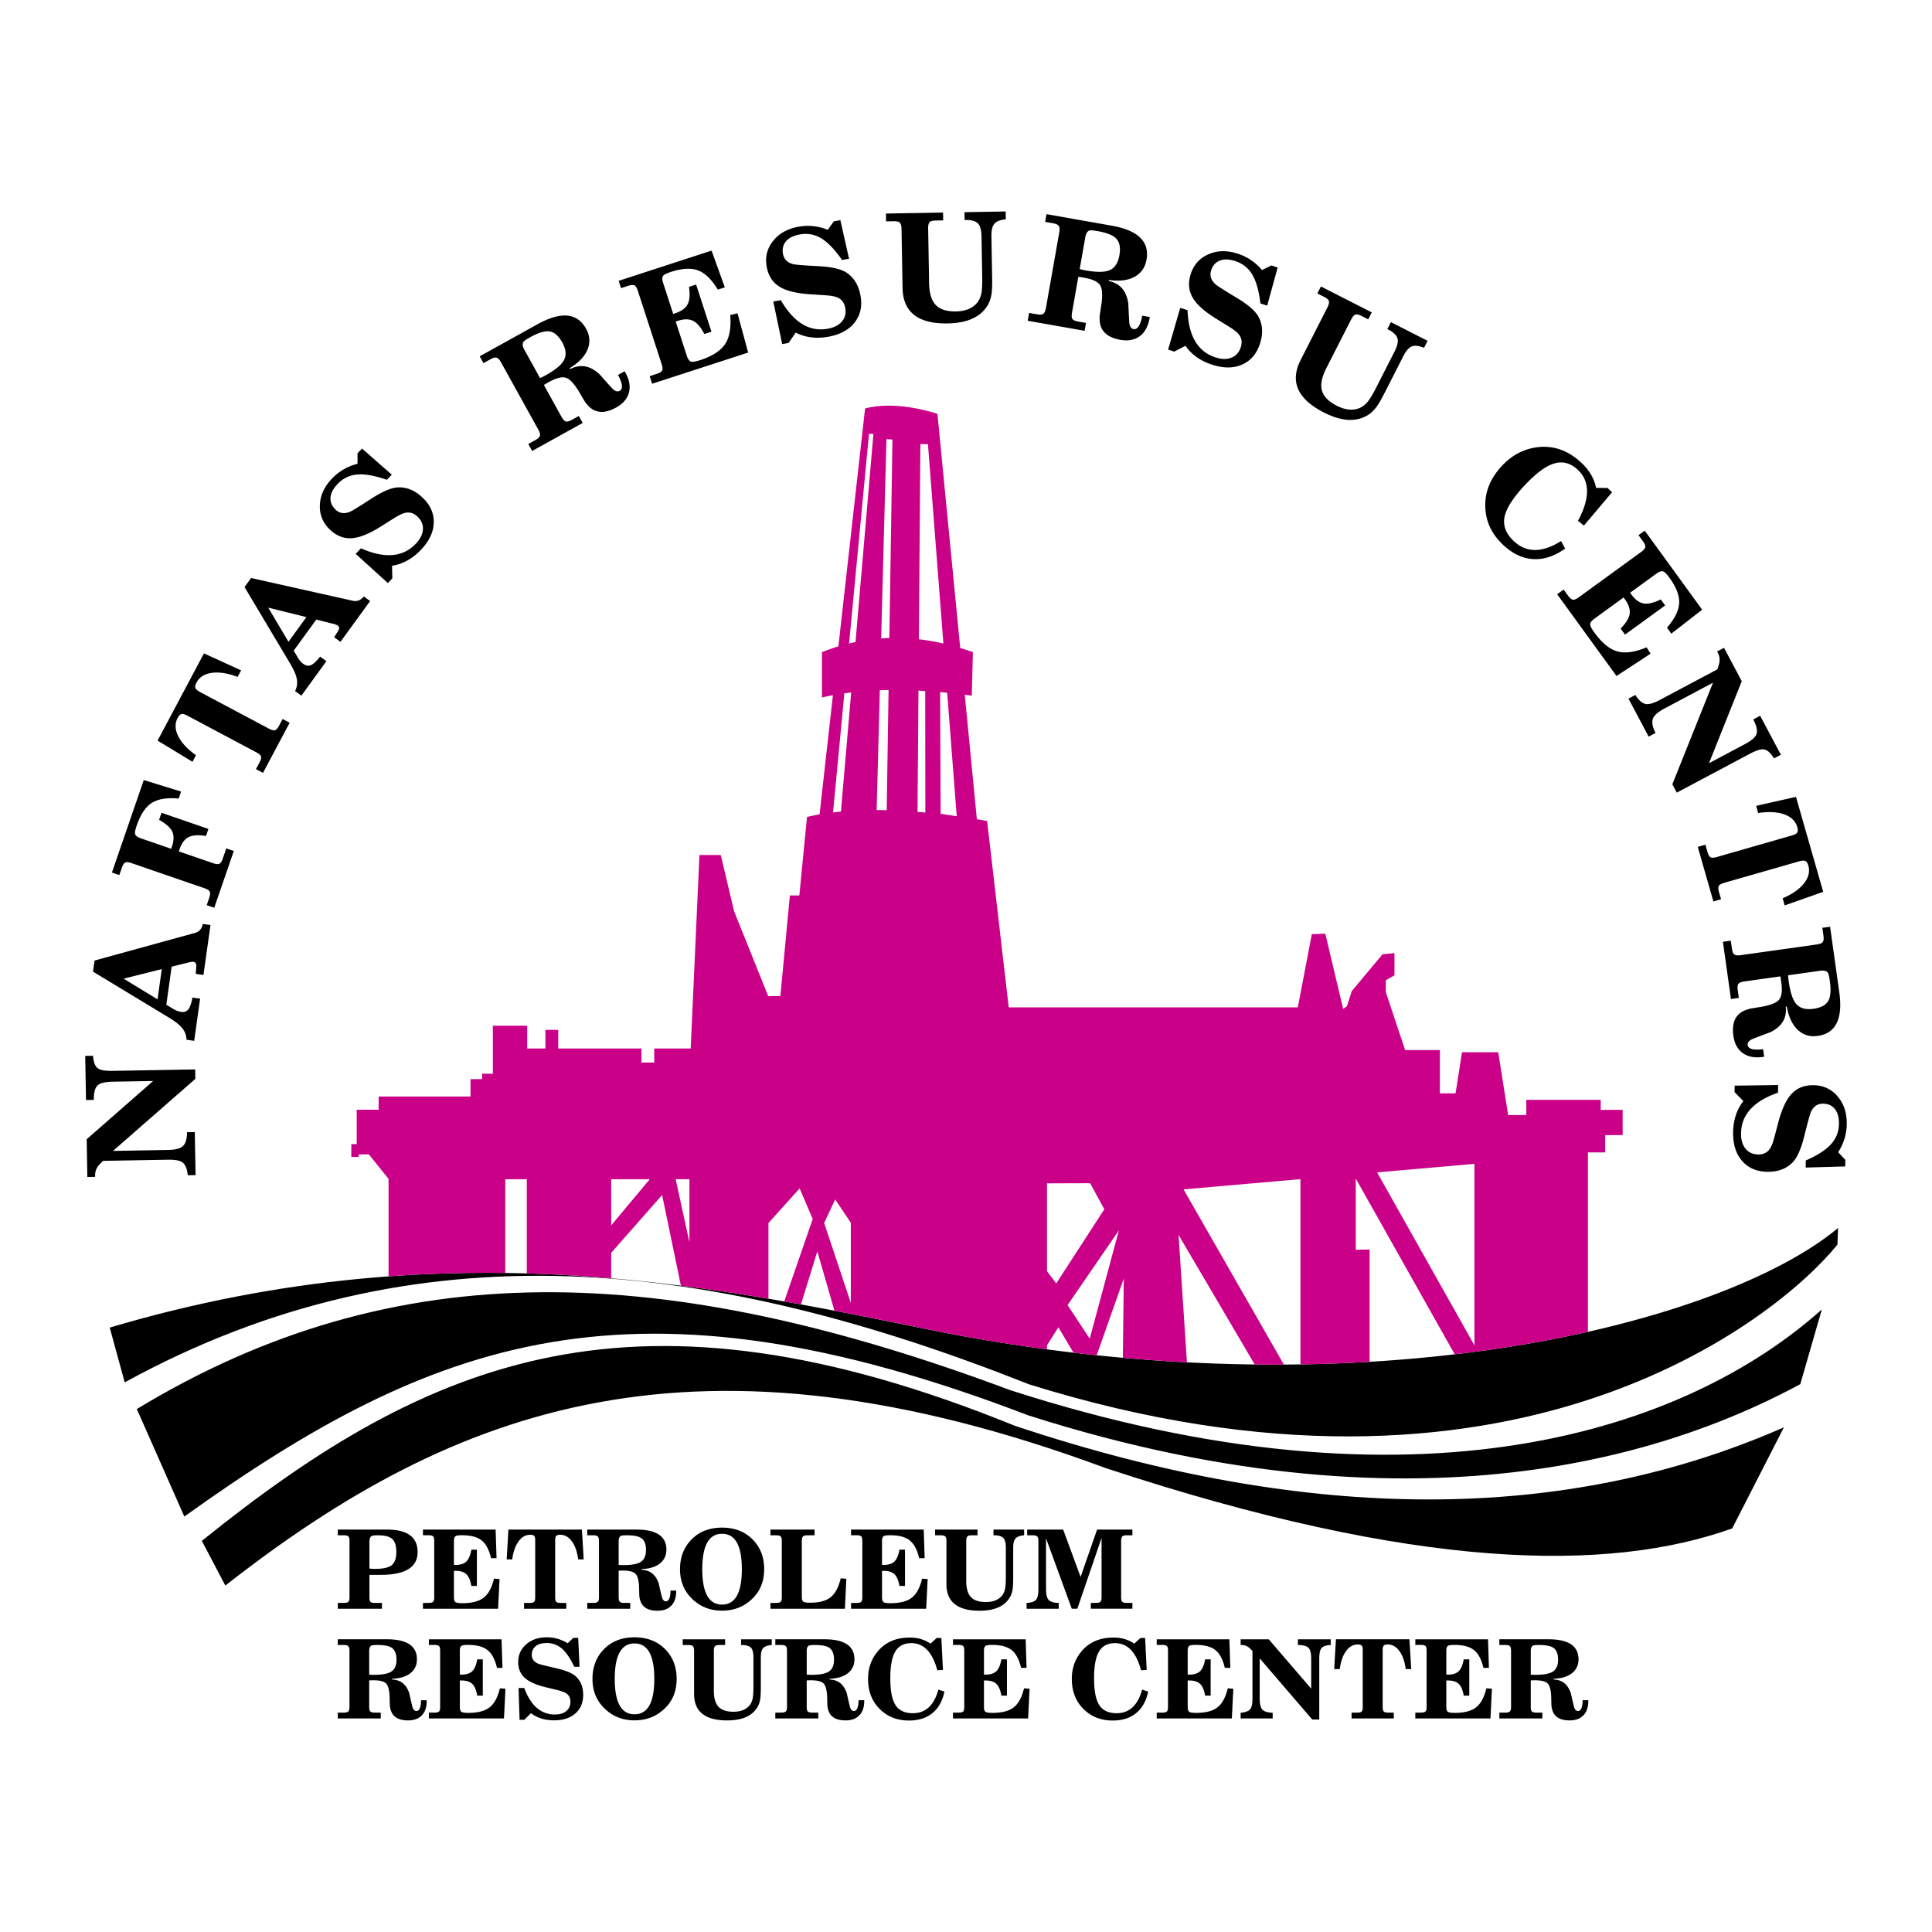 <?xml version="1.0" encoding="UTF-8"?> <svg xmlns="http://www.w3.org/2000/svg" width="2500" height="2500" viewBox="0 0 192.756 192.756"><g fill-rule="evenodd" clip-rule="evenodd"><path fill="#fff" d="M0 0h192.756v192.756H0V0z"></path><path d="M19.512 117.242l-.775.014c-.068-.65-.25-1.082-.541-1.291-.258-.184-.729-.271-1.42-.26l-6.491.113-.288.289c-.346.338-.513.723-.506 1.152l.003.158-.78.014-.065-3.768 6.63-5.811-4.037.07c-.745.014-1.241.131-1.492.355-.267.244-.398.729-.39 1.459l-.779.016-.078-4.404.78-.014c.042.633.203 1.051.483 1.256.252.18.737.264 1.457.25l8.251-.143.016.941-8.214 7.189 5.482-.096c.72-.014 1.209-.135 1.466-.363.29-.246.433-.717.436-1.406l.775-.014.077 4.294zm-7.177-19.599l3.383 2.061.423-3.016-3.806.955zm7.964-.372l-.768-.107.051-.738c.026-.275-.069-.43-.28-.46a1.242 1.242 0 0 0-.426.044l-1.75.434-.533 3.795.732.447c.237.143.481.232.738.268.322.047.569-.043.736-.262.169-.219.302-.607.399-1.164l.768.107-.591 4.209-.768-.109a1.878 1.878 0 0 0-.445-1.182c-.255-.312-.682-.646-1.273-1.006L9.28 96.939l.156-1.106 10.029-2.758c.414-.113.669-.412.767-.894l.768.107-.701 4.983zm-5.955-19.446l3.721 1.15-.24.696c-1.17-.104-2.066.044-2.688.442-.619.399-1.116 1.142-1.491 2.228-.149.433-.204.719-.166.861.042.175.235.321.574.438l3.026 1.042.069-.202c.213-.619.222-1.135.021-1.541-.192-.391-.625-.772-1.298-1.143l.243-.705 4.678 1.611-.241.705c-.755-.126-1.332-.09-1.73.11-.398.201-.703.61-.914 1.224l-.069.201 3.409 1.174c.288.1.496.12.628.068.131-.053.248-.229.351-.529l.349-1.013.751.259-1.951 5.666-.752-.259.248-.719c.102-.297.118-.513.045-.645-.062-.119-.239-.23-.529-.331l-7.243-2.493c-.289-.101-.497-.124-.623-.075-.144.059-.267.24-.37.541l-.248.72-.737-.254 3.177-9.227zm9.364-10.289c-1.002-.377-1.87-.511-2.607-.4-.714.106-1.21.426-1.493.958-.129.242-.167.425-.11.554.056.129.209.261.463.397l6.852 3.643c.271.145.474.201.601.169.146-.038.293-.197.441-.477l.342-.645.702.373-2.659 5.001-.702-.374.353-.663c.148-.279.197-.487.144-.626-.052-.121-.21-.252-.479-.396l-6.852-3.643c-.254-.136-.442-.192-.562-.174-.151.024-.289.156-.418.398-.285.537-.274 1.131.038 1.781.324.667.919 1.314 1.792 1.936l-.35.657-3.482-2.115 4.628-8.703 3.705 1.696-.347.653zm3.054-6.912l2.019 3.408 1.79-2.464-3.809-.944zm7.206 3.412l-.627-.456.391-.628c.153-.231.142-.412-.03-.538a1.254 1.254 0 0 0-.397-.162l-1.748-.438-2.253 3.101.436.74c.143.236.317.43.525.582.264.192.524.229.774.114.252-.114.552-.396.899-.84l.628.456-2.498 3.438-.627-.456c.2-.397.252-.814.163-1.252-.08-.396-.298-.891-.652-1.487l-4.555-7.641.656-.902 10.149 2.272c.419.095.786-.049 1.098-.429l.627.456-2.959 4.07zm4.729-5.867l-3.213-2.913.531-.55c2.346 1.039 4.163.895 5.447-.435.454-.47.696-.946.731-1.432.034-.482-.141-.912-.53-1.287-.36-.349-.763-.481-1.205-.392-.252.047-.596.204-1.036.473-.483.303-.967.607-1.45.913-1.125.704-2.067 1.087-2.826 1.147-.823.071-1.573-.218-2.246-.868-.697-.673-1.025-1.482-.986-2.426.034-.969.445-1.86 1.232-2.676a5.196 5.196 0 0 1 2.525-1.449l-.002-1.048.457-.473 2.962 2.606-.491.51c-1.171-.406-2.134-.585-2.888-.533a2.997 2.997 0 0 0-2.013.939c-.442.458-.683.913-.72 1.359-.036.45.126.849.492 1.202.402.389.89.46 1.464.216.216-.09.922-.524 2.122-1.303 1.125-.731 2.023-1.108 2.69-1.125.877-.026 1.69.323 2.439 1.046.757.731 1.121 1.559 1.093 2.484-.027.948-.463 1.857-1.305 2.729-.846.876-1.798 1.397-2.858 1.562l.03 1.259-.446.465zm13.621-23.266l1.561 2.815c.143-.057.328-.147.564-.278.961-.533 1.567-1.032 1.819-1.502.268-.5.214-1.09-.166-1.776-.369-.665-.798-1.031-1.286-1.1-.454-.064-1.08.123-1.88.566-.395.219-.627.376-.699.47-.136.187-.106.456.087.805zm1.944 3.506l1.754 3.167c.151.273.296.43.435.47.138.04.339-.011.597-.155l.702-.39.386.696-5.044 2.796-.385-.696.702-.389c.264-.146.417-.291.456-.435.041-.145-.013-.348-.161-.614l-3.713-6.7c-.151-.273-.298-.43-.443-.472-.146-.042-.351.012-.609.155l-.703.389-.378-.682 5.767-3.197c2.345-1.299 3.961-1.151 4.847.445.382.689.43 1.38.146 2.075-.283.693-.876 1.312-1.781 1.859l.049.09c1.011-.526 1.987-.354 2.926.517.387.437.772.87 1.162 1.301.328.369.61.488.847.356.354-.196.299-.727-.162-1.588l.666-.369.057.103c.406.732.528 1.405.367 2.019-.159.615-.586 1.115-1.274 1.496-.946.525-1.743.578-2.389.165-.285-.188-.553-.469-.793-.846-.203-.344-.404-.69-.608-1.033-.453-.717-.858-1.134-1.217-1.252-.393-.126-.956.013-1.688.418a8.085 8.085 0 0 0-.518.301zm10.8-.123l-.246-.756.708-.231c.299-.096.48-.214.544-.351.057-.125.04-.331-.056-.623l-2.37-7.295c-.095-.291-.201-.471-.316-.543-.133-.08-.353-.069-.656.029l-.709.231-.236-.73 9.269-3.013 1.322 3.664-.702.228c-.61-1.015-1.266-1.654-1.961-1.915-.699-.263-1.598-.214-2.699.143-.435.142-.696.271-.788.388-.113.138-.115.377-.005.715l1.004 3.09.202-.065c.623-.203 1.04-.506 1.244-.911.197-.389.24-.963.132-1.725l.708-.23 1.53 4.707-.709.23c-.354-.679-.729-1.117-1.128-1.315-.4-.198-.911-.195-1.528.005l-.203.066 1.115 3.429c.109.337.252.529.425.575.158.042.461-.01.908-.156 1.2-.389 2.023-.92 2.475-1.59.45-.67.623-1.638.518-2.902l.726-.177 1.064 3.916-9.582 3.112zm12.977-3.957l-.888-4.247.753-.132c1.288 2.22 2.842 3.171 4.663 2.85.643-.114 1.118-.356 1.434-.729.311-.371.421-.82.328-1.353-.087-.493-.335-.837-.746-1.025-.23-.108-.601-.185-1.115-.226-.568-.039-1.14-.077-1.71-.113-1.324-.093-2.312-.336-2.961-.734-.708-.425-1.144-1.101-1.306-2.021-.169-.955.042-1.802.627-2.542.597-.763 1.453-1.244 2.57-1.441a5.195 5.195 0 0 1 2.895.313l.615-.85.646-.113.864 3.85-.697.123c-.708-1.016-1.383-1.728-2.023-2.128a3 3 0 0 0-2.18-.422c-.627.11-1.088.336-1.38.676-.294.343-.397.761-.309 1.262.097.55.449.895 1.058 1.036.227.054 1.053.119 2.482.193 1.34.07 2.288.292 2.838.67.724.496 1.177 1.256 1.357 2.282.184 1.036-.009 1.919-.576 2.651-.579.751-1.466 1.23-2.659 1.441-1.2.211-2.276.073-3.23-.417l-.716 1.036-.634.11zm16.049-13.122l.013.78-.745.013c-.317.005-.523.063-.619.178-.095.114-.141.322-.135.623l.095 5.462c.017.981.231 1.695.642 2.142.427.458 1.104.682 2.029.666.829-.014 1.471-.235 1.934-.663.316-.292.521-.68.615-1.164.064-.346.094-.914.078-1.702l-.068-3.92c-.01-.61-.115-1.034-.314-1.28-.232-.272-.657-.405-1.269-.395l-.103.002-.014-.78 4.108-.071.014.779c-.58.061-.973.222-1.172.487-.186.243-.273.655-.262 1.24l.07 4.052c.012.709-.004 1.234-.045 1.571-.066.501-.211.934-.439 1.291-.711 1.132-2.026 1.716-3.95 1.75-2.96.052-4.461-1.129-4.503-3.543l-.103-5.878c-.005-.302-.059-.508-.158-.618-.099-.11-.307-.162-.621-.156l-.76.013-.013-.78 5.695-.099zm14.193 2.465l-.561 3.171c.146.045.35.091.613.139 1.082.191 1.869.185 2.359-.022.523-.22.854-.712.99-1.486.131-.748.029-1.303-.309-1.664-.311-.334-.916-.583-1.816-.743-.445-.079-.725-.103-.84-.075-.221.06-.367.288-.436.68zm-.697 3.95l-.629 3.565c-.055.307-.041.52.043.638.082.118.27.204.561.255l.791.14-.139.783-5.678-1.001.139-.784.789.14c.297.052.508.037.629-.052.123-.087.209-.279.262-.579l1.33-7.543c.053-.308.039-.522-.047-.646-.088-.125-.281-.211-.572-.263l-.789-.139.135-.769 6.492 1.145c2.641.466 3.805 1.597 3.486 3.396-.137.775-.533 1.344-1.191 1.706-.656.36-1.506.467-2.555.324l-.018.1c1.117.227 1.766.974 1.947 2.242.027.583.055 1.162.086 1.743.021.493.166.763.434.81.396.07.689-.376.873-1.336l.75.132-.02.115c-.146.824-.475 1.425-.986 1.8-.51.377-1.156.497-1.932.36-1.064-.188-1.719-.648-1.959-1.375-.105-.325-.135-.712-.084-1.157l.178-1.186c.098-.843.047-1.421-.158-1.739-.229-.345-.752-.592-1.576-.737a9.462 9.462 0 0 0-.592-.088zm8.959 7.256l1.209-4.166.729.236c.094 2.564 1.02 4.134 2.779 4.705.621.202 1.154.211 1.607.029.449-.181.758-.525.924-1.04.156-.477.098-.897-.176-1.255-.154-.205-.445-.445-.879-.724-.482-.3-.971-.603-1.457-.902-1.125-.704-1.883-1.382-2.27-2.038-.424-.708-.492-1.509-.203-2.398.299-.921.883-1.57 1.748-1.949.883-.395 1.865-.416 2.943-.065a5.185 5.185 0 0 1 2.41 1.635l.941-.461.625.203-1.045 3.805-.674-.218c-.148-1.229-.408-2.175-.787-2.829a2.987 2.987 0 0 0-1.727-1.396c-.605-.198-1.119-.214-1.537-.051-.42.165-.707.485-.863.968-.174.531-.023 1.001.447 1.411.176.154.875.599 2.102 1.335 1.15.691 1.883 1.333 2.191 1.925.406.777.449 1.661.127 2.651-.324 1.001-.91 1.691-1.754 2.072-.863.39-1.873.398-3.023.023-1.16-.376-2.045-1.004-2.658-1.884l-1.119.579-.61-.201zm20.318-3.711l-.354.695-.662-.338c-.283-.144-.492-.189-.631-.133-.137.055-.275.218-.412.486l-2.48 4.867c-.445.875-.592 1.605-.438 2.193.162.605.654 1.119 1.479 1.539.738.377 1.41.483 2.018.322.416-.108.779-.354 1.09-.739.221-.273.512-.763.869-1.464l1.779-3.493c.277-.544.385-.967.324-1.278-.078-.35-.391-.666-.938-.944l-.09-.046.354-.695 3.662 1.865-.355.695c-.541-.219-.963-.261-1.264-.12-.275.126-.547.45-.812.972l-1.84 3.61c-.322.633-.584 1.088-.779 1.367-.293.411-.623.725-.992.933-1.16.667-2.594.564-4.309-.31-2.637-1.344-3.408-3.092-2.312-5.242l2.668-5.238c.137-.27.186-.477.15-.62-.035-.144-.195-.287-.473-.43l-.68-.345.355-.695 5.073 2.586zm19.293 23.566c-1.068.761-2.129 1.111-3.182 1.048-1.057-.06-2.047-.526-2.98-1.396-.953-.889-1.529-1.902-1.725-3.034-.303-1.794.223-3.416 1.576-4.869 1.041-1.115 2.275-1.743 3.711-1.883 1.539-.143 2.947.383 4.225 1.574.787.733 1.275 1.568 1.465 2.505l1.137.003.459.427-2.812 3.328-.594-.476c1.213-2.25 1.205-3.948-.023-5.093-.725-.676-1.518-.885-2.367-.62-.836.253-1.818.986-2.951 2.2-1.152 1.236-1.812 2.276-1.984 3.121-.176.876.139 1.687.939 2.433 1.25 1.166 2.818 1.158 4.699-.02l.407.752zm-.795 4.557l.643-.467.439.602c.184.254.352.391.502.408.135.016.326-.063.574-.244l6.205-4.509c.248-.18.387-.337.42-.469.035-.151-.043-.356-.23-.613l-.438-.603.621-.451 5.729 7.884-3.076 2.39-.434-.597c.777-.894 1.182-1.715 1.215-2.457.035-.746-.289-1.586-.971-2.522-.268-.37-.473-.578-.609-.629-.168-.066-.396.006-.684.214l-2.629 1.91.125.172c.385.531.803.833 1.25.902.432.067.992-.069 1.682-.407l.438.602-4.004 2.909-.438-.603c.537-.546.838-1.039.902-1.479.062-.442-.096-.926-.479-1.452l-.125-.172-2.918 2.12c-.285.208-.424.402-.414.582.01.163.152.435.43.816.74 1.02 1.498 1.64 2.275 1.861s1.75.086 2.922-.404l.391.636-3.393 2.223-5.921-8.153zm7.114 10.412l.684-.364c.355.549.715.851 1.068.906.312.047.773-.09 1.383-.414l5.732-3.048.125-.387c.154-.458.129-.876-.072-1.255l-.076-.14.689-.367 1.77 3.327-3.27 8.188 3.564-1.896c.658-.35 1.047-.681 1.168-.994.127-.338.023-.83-.316-1.478l.689-.367 2.068 3.889-.689.366c-.324-.544-.658-.843-1-.899-.307-.046-.777.1-1.412.438l-7.287 3.874-.441-.832 4.055-10.135-4.84 2.573c-.637.339-1.018.668-1.143.989-.146.352-.061.836.25 1.454l-.684.363-2.015-3.791zm15.384 19.92c.982-.425 1.701-.932 2.154-1.523.439-.572.574-1.146.41-1.726-.076-.264-.178-.422-.307-.476-.129-.053-.332-.042-.609.037l-7.461 2.14c-.295.084-.479.185-.547.295-.08.129-.076.345.012.649l.201.702-.764.219-1.561-5.445.764-.22.207.722c.086.303.195.488.33.55.123.051.328.036.619-.047l7.459-2.14c.279-.079.453-.168.527-.265.092-.122.098-.313.023-.577-.168-.584-.588-1.004-1.264-1.256-.697-.254-1.574-.306-2.635-.147l-.205-.715 3.975-.896 2.717 9.475-3.844 1.354-.201-.71zm3.735 7.233l-3.188.447c.002.154.02.359.059.627.152 1.088.4 1.832.748 2.236.371.43.943.592 1.721.48.752-.105 1.248-.373 1.486-.805.223-.4.271-1.053.145-1.959-.062-.447-.125-.721-.188-.82-.125-.192-.387-.262-.783-.206zm-3.971.559l-3.584.504c-.309.043-.508.121-.594.236-.088.115-.111.32-.07.613l.111.795-.787.109-.803-5.709.787-.111.113.795c.041.298.121.493.244.581.119.089.328.112.629.07l7.586-1.066c.309-.043.51-.124.602-.244.09-.122.113-.332.072-.625l-.111-.794.771-.109.918 6.529c.373 2.656-.344 4.111-2.152 4.365-.779.111-1.441-.092-1.99-.605-.545-.512-.91-1.289-1.098-2.33l-.102.014c.131 1.133-.379 1.982-1.529 2.547-.547.203-1.09.408-1.631.617-.463.174-.674.395-.637.664.057.398.572.539 1.541.418l.105.752-.117.018c-.828.117-1.5-.012-2.016-.381-.518-.369-.83-.945-.939-1.727-.15-1.07.086-1.832.703-2.287.277-.199.635-.348 1.074-.439.393-.064.789-.129 1.182-.195.832-.168 1.367-.395 1.605-.688.258-.324.33-.898.215-1.727a7.668 7.668 0 0 0-.098-.59zm-4.553 10.902l4.338-.061-.014.764c-2.424.84-3.654 2.186-3.688 4.033-.012.654.137 1.166.441 1.547.305.375.727.57 1.266.58.502.008.887-.17 1.15-.537.15-.205.295-.555.434-1.051.146-.551.293-1.104.438-1.658.344-1.281.771-2.203 1.285-2.766.553-.613 1.299-.912 2.234-.896.969.018 1.76.387 2.375 1.102.635.73.943 1.664.924 2.797a5.203 5.203 0 0 1-.859 2.783l.717.764-.012.658-3.943.113.012-.707c1.133-.502 1.959-1.029 2.475-1.58.541-.58.816-1.268.832-2.061.01-.637-.123-1.133-.402-1.484-.279-.354-.67-.535-1.178-.543-.559-.01-.965.27-1.219.84-.096.213-.316 1.012-.662 2.4-.324 1.303-.725 2.189-1.201 2.658-.625.615-1.457.916-2.498.898-1.051-.02-1.883-.377-2.494-1.072-.625-.713-.926-1.676-.906-2.887.021-1.217.363-2.248 1.025-3.092l-.881-.9.011-.642zM36.858 153.867v2.621c.133.025.322.039.56.039.778 0 1.32-.115 1.627-.344.33-.244.496-.689.496-1.334 0-.627-.139-1.064-.419-1.314-.268-.238-.732-.357-1.395-.357-.344 0-.562.025-.651.074-.146.086-.218.291-.218.615zm0 5.492c0 .227.033.379.1.453.067.074.217.111.45.111h.7v.582h-4.405v-.582h.596c.236 0 .392-.039.467-.121.069-.07.104-.221.104-.445v-5.604c0-.223-.033-.373-.098-.449-.076-.084-.234-.127-.473-.127h-.596v-.57h4.905c2.037 0 3.056.748 3.056 2.242 0 1.518-1.23 2.275-3.692 2.275h-1.114v2.235zm5.34 1.147v-.582h.555c.234 0 .389-.039.465-.121.068-.072.104-.221.104-.445v-5.611c0-.223-.034-.373-.098-.449-.077-.086-.234-.127-.471-.127h-.555v-.562h7.25l.093 2.848h-.548c-.199-.844-.515-1.438-.948-1.775-.434-.342-1.081-.51-1.942-.51-.339 0-.554.031-.645.09-.113.07-.169.238-.169.496v2.377h.158c.487 0 .853-.117 1.09-.352.228-.227.392-.615.49-1.17h.553v3.619h-.553c-.094-.551-.26-.941-.497-1.17s-.6-.34-1.083-.34h-.158v2.637c0 .26.056.426.169.496.102.062.328.096.678.096.939 0 1.643-.182 2.115-.545.474-.365.819-1 1.035-1.904l.555.041-.147 2.965h-7.496v-.002zm15.49-4.924c-.102-.775-.317-1.383-.647-1.82-.319-.426-.702-.637-1.151-.637-.204 0-.336.041-.402.121-.065.08-.098.225-.098.436v5.676c0 .225.033.375.098.445.076.082.232.121.468.121h.542v.582h-4.214v-.582h.559c.236 0 .39-.039.461-.121.062-.074.093-.223.093-.445v-5.676c0-.211-.028-.354-.082-.424-.068-.088-.204-.133-.408-.133-.452 0-.838.211-1.156.637-.324.438-.542 1.045-.646 1.82h-.553l.174-2.975h7.331l.18 2.975h-.549zm4.037-1.807v2.355c.113.016.268.021.468.021.817 0 1.392-.104 1.726-.314.354-.225.531-.621.531-1.195 0-.557-.146-.943-.44-1.16-.271-.203-.747-.305-1.427-.305-.337 0-.544.02-.625.053-.155.073-.233.254-.233.545zm0 2.934v2.648c0 .229.037.379.113.453s.224.113.444.113h.598v.582h-4.29v-.582h.597c.225 0 .376-.039.455-.115.078-.078.116-.229.116-.451v-5.604c0-.227-.039-.381-.118-.459-.081-.078-.232-.117-.453-.117h-.597v-.57h4.904c1.996 0 2.993.668 2.993 2.004 0 .576-.218 1.035-.652 1.379-.434.344-1.044.529-1.831.559v.074c.847.021 1.42.477 1.718 1.367.093.418.188.832.287 1.244.078.352.22.529.422.529.299 0 .456-.359.467-1.072h.565v.084c0 .613-.164 1.086-.489 1.422-.324.338-.783.506-1.368.506-.806 0-1.343-.248-1.613-.742a1.997 1.997 0 0 1-.212-.822c-.008-.291-.015-.586-.021-.877-.038-.619-.151-1.029-.342-1.232-.211-.221-.627-.332-1.249-.332a5.803 5.803 0 0 0-.444.011zm6.12-.148c0-1.193.378-2.178 1.135-2.953.771-.797 1.79-1.197 3.059-1.197 1.276 0 2.307.408 3.087 1.219.744.764 1.115 1.742 1.115 2.932 0 1.156-.364 2.109-1.093 2.852-.831.854-1.869 1.281-3.109 1.281-1.226 0-2.248-.42-3.07-1.26-.749-.763-1.124-1.722-1.124-2.874zm2.221 0c0 2.352.658 3.529 1.973 3.529 1.317 0 1.975-1.178 1.975-3.529 0-2.357-.657-3.535-1.975-3.535-1.315-.001-1.973 1.177-1.973 3.535zm14.23 3.945h-7.429v-.582h.565c.233 0 .389-.039.465-.121.068-.07.104-.221.104-.445v-5.604c0-.223-.032-.371-.094-.443-.072-.088-.228-.133-.467-.133h-.574v-.57h4.404v.57h-.701c-.235 0-.39.041-.461.123-.073.082-.11.232-.11.453v5.572c0 .26.06.424.18.49.092.057.317.086.667.086.898 0 1.573-.182 2.029-.547.455-.367.791-.994 1.007-1.889l.56.053-.145 2.987zm.614 0v-.582h.555c.234 0 .39-.039.465-.121.068-.072.104-.221.104-.445v-5.611c0-.223-.034-.373-.098-.449-.076-.086-.234-.127-.471-.127h-.555v-.562h7.251l.092 2.848h-.548c-.199-.844-.515-1.438-.948-1.775-.434-.342-1.081-.51-1.942-.51-.339 0-.555.031-.646.09-.113.07-.169.238-.169.496v2.377h.158c.488 0 .853-.117 1.09-.352.228-.227.392-.615.49-1.17h.554v3.619h-.554c-.095-.551-.26-.941-.498-1.17s-.599-.34-1.083-.34H88v2.637c0 .26.056.426.169.496.102.062.328.096.678.096.939 0 1.643-.182 2.116-.545.473-.365.818-1 1.034-1.904l.555.041-.147 2.965H84.91v-.002zm12.617-7.899v.57h-.553c-.236 0-.39.041-.462.123-.073.082-.109.232-.109.453v3.996c0 .717.15 1.244.45 1.574.311.342.813.512 1.5.512.615 0 1.096-.152 1.445-.459.238-.209.396-.49.473-.844.053-.25.082-.668.082-1.242v-2.867c0-.447-.072-.76-.217-.941-.172-.203-.484-.305-.941-.305h-.076v-.57h3.059v.57c-.436.037-.727.15-.879.342-.141.174-.211.475-.211.904v2.963c0 .52-.02.902-.055 1.148-.055.367-.168.68-.344.939-.543.818-1.527 1.229-2.959 1.229-2.202 0-3.303-.883-3.303-2.648v-4.301c0-.221-.038-.371-.109-.453-.073-.082-.226-.123-.459-.123h-.565v-.57h4.233zm6.836.875v5.041c0 .527.08.889.244 1.08.178.209.518.316 1.021.32v.582h-3.205v-.582c.482-.018.805-.133.967-.346.143-.189.211-.539.211-1.055v-4.758c0-.217-.031-.365-.092-.443-.08-.096-.234-.145-.461-.145h-.566v-.57h3.59l1.738 4.727 1.646-4.727h3.523v.57h-.559c-.23 0-.383.041-.455.123s-.109.232-.109.453v5.604c0 .225.035.373.104.443.076.082.23.123.461.123h.559v.582h-4.148v-.582h.498c.236 0 .393-.041.469-.123.066-.07.104-.219.104-.443v-5.916l-2.418 7.064h-.553l-2.569-7.022zm-67.528 11.239v2.355c.113.014.268.021.468.021.817 0 1.392-.104 1.726-.316.354-.223.531-.621.531-1.195 0-.555-.146-.941-.438-1.16-.272-.201-.747-.303-1.427-.303-.337 0-.546.018-.625.053-.156.07-.235.252-.235.545zm0 2.933v2.648c0 .227.037.379.113.453.077.074.225.113.444.113h.598v.582H33.7v-.582h.597c.225 0 .376-.039.455-.117.078-.078.116-.227.116-.449v-5.604c0-.229-.039-.381-.118-.459-.08-.08-.231-.117-.453-.117H33.7v-.57h4.905c1.995 0 2.992.668 2.992 2.002 0 .576-.217 1.037-.652 1.381-.434.342-1.044.527-1.83.557v.076c.846.021 1.42.477 1.717 1.367.093.416.188.832.288 1.244.078.352.22.529.421.529.301 0 .456-.359.467-1.074h.565v.086c0 .611-.163 1.086-.489 1.422-.324.338-.783.504-1.368.504-.805 0-1.342-.248-1.613-.74a1.982 1.982 0 0 1-.211-.822l-.022-.877c-.037-.621-.149-1.031-.341-1.232-.211-.221-.627-.332-1.249-.332-.19 0-.339.003-.445.011zm5.954 3.797v-.582h.555c.234 0 .39-.039.465-.121.068-.074.104-.221.104-.445v-5.611c0-.225-.034-.373-.099-.449-.075-.086-.233-.129-.471-.129h-.555v-.561h7.251l.092 2.848h-.547c-.2-.846-.515-1.438-.949-1.775-.434-.342-1.08-.512-1.942-.512-.339 0-.555.031-.645.092-.113.07-.169.236-.169.496v2.377h.157c.487 0 .853-.117 1.09-.352.229-.227.392-.617.49-1.172h.554v3.621h-.554c-.095-.553-.259-.943-.498-1.17-.237-.229-.598-.342-1.082-.342h-.157v2.639c0 .258.056.424.169.496.101.062.327.096.677.096.938 0 1.643-.182 2.115-.547.473-.365.818-.998 1.035-1.902l.555.041-.147 2.965h-7.494v-.001zm9.049.133l-.101-3.172h.569c.655 1.762 1.671 2.645 3.046 2.645.486 0 .866-.115 1.144-.342.276-.229.416-.539.416-.934 0-.367-.138-.646-.415-.834-.155-.107-.417-.209-.788-.305-.411-.1-.825-.199-1.237-.297-.958-.236-1.649-.537-2.075-.906-.463-.396-.695-.938-.695-1.623 0-.707.264-1.291.788-1.75.536-.475 1.225-.711 2.068-.711.741 0 1.434.197 2.08.592l.561-.535h.488l.135 2.885h-.526c-.387-.822-.79-1.42-1.207-1.789a2.249 2.249 0 0 0-1.543-.582c-.474 0-.841.104-1.099.312-.26.209-.39.496-.39.869 0 .408.214.701.641.881.16.066.756.217 1.793.453.973.221 1.639.502 1.992.844.467.449.701 1.055.701 1.816 0 .768-.255 1.381-.765 1.836-.521.467-1.232.701-2.134.701-.907 0-1.677-.238-2.313-.711l-.658.656h-.476v.001zm7.274-4.08c0-1.191.378-2.176 1.135-2.953.771-.797 1.791-1.195 3.059-1.195 1.277 0 2.308.406 3.088 1.217.743.766 1.115 1.744 1.115 2.932 0 1.158-.363 2.109-1.092 2.854-.832.854-1.87 1.281-3.11 1.281-1.225 0-2.246-.42-3.07-1.26-.75-.763-1.125-1.722-1.125-2.876zm2.221 0c0 2.354.658 3.531 1.972 3.531 1.318 0 1.976-1.178 1.976-3.531 0-2.357-.658-3.535-1.976-3.535-1.314 0-1.972 1.177-1.972 3.535zm11.013-3.951v.57h-.554c-.235 0-.389.039-.461.123-.073.08-.11.232-.11.453v3.996c0 .717.15 1.242.45 1.574.312.34.813.512 1.5.512.617 0 1.097-.154 1.446-.459.239-.209.397-.49.473-.844.053-.252.081-.668.081-1.244v-2.867c0-.445-.072-.758-.216-.941-.171-.201-.484-.303-.941-.303h-.075v-.57h3.058v.57c-.435.035-.728.15-.88.34-.141.176-.21.477-.21.904v2.965c0 .52-.019.902-.054 1.148-.056.365-.168.68-.343.938-.544.818-1.529 1.229-2.96 1.229-2.202 0-3.302-.881-3.302-2.648V164.7c0-.221-.038-.373-.11-.453-.073-.084-.226-.123-.459-.123h-.565v-.57h4.232v-.001zm8.141 1.168v2.355c.113.014.268.021.468.021.817 0 1.392-.104 1.725-.316.354-.223.531-.621.531-1.195 0-.555-.146-.941-.438-1.16-.272-.201-.748-.303-1.428-.303-.337 0-.544.018-.625.053-.155.07-.233.252-.233.545zm0 2.933v2.648c0 .227.037.379.113.453.077.074.224.113.444.113h.598v.582h-4.289v-.582h.597c.225 0 .376-.039.454-.117.078-.078.116-.227.116-.449v-5.604c0-.229-.039-.381-.118-.459-.08-.08-.231-.117-.452-.117h-.597v-.57h4.903c1.996 0 2.993.668 2.993 2.002 0 .576-.218 1.037-.653 1.381-.434.342-1.043.527-1.831.557v.076c.848.021 1.42.477 1.718 1.367.094.416.188.832.288 1.244.079.352.22.529.422.529.299 0 .456-.359.467-1.074h.565v.086c0 .611-.164 1.086-.489 1.422-.324.338-.783.504-1.368.504-.805 0-1.342-.248-1.613-.74a1.967 1.967 0 0 1-.21-.822c-.009-.291-.016-.586-.023-.877-.038-.621-.15-1.031-.341-1.232-.212-.221-.627-.332-1.249-.332a6.41 6.41 0 0 0-.445.011zm13.739 1.116c-.194.939-.595 1.656-1.199 2.148-.605.494-1.381.74-2.331.74-.969 0-1.796-.256-2.477-.764-1.075-.807-1.612-1.938-1.612-3.391 0-1.115.354-2.066 1.064-2.857.763-.846 1.795-1.266 3.095-1.266.801 0 1.49.203 2.069.609l.618-.566h.468l.157 3.184-.562.041c-.483-1.807-1.348-2.711-2.598-2.711-.737 0-1.273.283-1.601.848-.327.553-.49 1.436-.49 2.65 0 1.234.168 2.121.504 2.658.349.557.93.834 1.744.834 1.272 0 2.121-.785 2.546-2.355l.605.198zm.854 2.681v-.582h.555c.234 0 .39-.039.465-.121.068-.074.104-.221.104-.445v-5.611c0-.225-.034-.373-.099-.449-.075-.086-.233-.129-.471-.129h-.554v-.561h7.25l.092 2.848h-.547c-.199-.846-.516-1.438-.949-1.775-.434-.342-1.08-.512-1.941-.512-.34 0-.555.031-.646.092-.113.07-.168.236-.168.496v2.377h.158c.488 0 .852-.117 1.09-.352.229-.227.391-.617.49-1.172h.553v3.621h-.553c-.096-.553-.26-.943-.498-1.17-.238-.229-.598-.342-1.082-.342h-.159v2.639c0 .258.055.424.168.496.104.062.33.096.68.096.938 0 1.643-.182 2.113-.547.475-.365.82-.998 1.035-1.902l.555.041-.146 2.965H95.08v-.001zm19.473-2.681c-.193.939-.596 1.656-1.199 2.148-.604.494-1.381.74-2.33.74-.969 0-1.795-.256-2.477-.764-1.074-.807-1.611-1.938-1.611-3.391 0-1.115.354-2.066 1.062-2.857.764-.846 1.797-1.266 3.096-1.266.801 0 1.49.203 2.068.609l.619-.566h.469l.156 3.184-.562.041c-.482-1.807-1.348-2.711-2.598-2.711-.738 0-1.273.283-1.602.848-.326.553-.488 1.436-.488 2.65 0 1.234.168 2.121.502 2.658.35.557.932.834 1.744.834 1.273 0 2.121-.785 2.549-2.355l.602.198zm.853 2.681v-.582h.555c.234 0 .391-.039.467-.121.068-.074.104-.221.104-.445v-5.611c0-.225-.033-.373-.098-.449-.078-.086-.234-.129-.473-.129h-.555v-.561h7.25l.094 2.848h-.549c-.199-.846-.516-1.438-.947-1.775-.434-.342-1.082-.512-1.943-.512-.34 0-.553.031-.645.092-.113.07-.17.236-.17.496v2.377h.158c.488 0 .854-.117 1.09-.352.229-.227.393-.617.49-1.172h.553v3.621h-.553c-.094-.553-.26-.943-.498-1.17-.236-.229-.598-.342-1.082-.342h-.158v2.639c0 .258.057.424.17.496.102.062.328.096.678.096.938 0 1.645-.182 2.115-.547.473-.365.818-.998 1.035-1.902l.555.041-.148 2.965h-7.495v-.001zm8.373 0v-.568c.486-.041.809-.168.969-.379.141-.186.211-.531.211-1.035v-4.748l-.211-.213c-.246-.258-.531-.385-.85-.385h-.119v-.57h2.803l4.236 4.924v-2.953c0-.545-.082-.91-.244-1.098-.178-.197-.539-.301-1.082-.303v-.57h3.275v.57c-.471.021-.783.135-.939.336-.137.184-.205.537-.205 1.064v6.035h-.699l-5.242-6.1v4.01c0 .527.084.887.25 1.078.18.215.529.326 1.043.336v.568h-3.196v.001zm16.471-4.924c-.104-.777-.318-1.385-.648-1.822-.318-.424-.703-.635-1.152-.635-.203 0-.336.039-.4.119-.064.082-.1.225-.1.438v5.676c0 .225.035.373.1.445.074.082.23.121.467.121h.543v.582h-4.213v-.582h.557c.236 0 .391-.039.461-.121.062-.076.094-.223.094-.445v-5.676c0-.213-.027-.354-.082-.424-.068-.09-.203-.133-.408-.133-.451 0-.836.211-1.156.635-.324.438-.541 1.045-.645 1.822h-.555l.174-2.975h7.332l.18 2.975h-.549zm.957 4.924v-.582h.555c.234 0 .391-.039.467-.121.068-.074.104-.221.104-.445v-5.611c0-.225-.033-.373-.098-.449-.076-.086-.234-.129-.473-.129h-.555v-.561h7.252l.092 2.848h-.549c-.199-.846-.516-1.438-.947-1.775-.434-.342-1.082-.512-1.941-.512-.34 0-.557.031-.646.092-.113.07-.168.236-.168.496v2.377h.158c.486 0 .852-.117 1.09-.352.227-.227.391-.617.488-1.172h.555v3.621h-.555c-.094-.553-.26-.943-.496-1.17-.238-.229-.6-.342-1.082-.342h-.158v2.639c0 .258.055.424.168.496.104.062.328.096.678.096.939 0 1.645-.182 2.115-.547.473-.365.818-.998 1.035-1.902l.555.041-.146 2.965h-7.498v-.001zm11.518-6.73v2.355c.113.014.268.021.467.021.818 0 1.393-.104 1.727-.316.354-.223.531-.621.531-1.195 0-.555-.146-.941-.439-1.16-.271-.201-.746-.303-1.426-.303-.338 0-.545.018-.625.053-.157.07-.235.252-.235.545zm0 2.933v2.648c0 .227.037.379.113.453s.225.113.445.113h.596v.582h-4.287v-.582h.594c.227 0 .379-.039.455-.117.078-.078.117-.227.117-.449v-5.604c0-.229-.039-.381-.119-.459-.078-.08-.23-.117-.453-.117h-.594v-.57h4.902c1.996 0 2.994.668 2.994 2.002 0 .576-.219 1.037-.654 1.381-.434.342-1.043.527-1.83.557v.076c.848.021 1.42.477 1.717 1.367.096.416.189.832.289 1.244.078.352.219.529.422.529.299 0 .455-.359.467-1.074h.566v.086c0 .611-.164 1.086-.49 1.422-.324.338-.783.504-1.369.504-.805 0-1.342-.248-1.611-.74a1.982 1.982 0 0 1-.211-.822 85.533 85.533 0 0 1-.021-.877c-.039-.621-.152-1.031-.342-1.232-.213-.221-.627-.332-1.25-.332-.192 0-.341.003-.446.011z"></path><path d="M22.482 158.191c23.007-18.021 47.071-26.818 87.829-11.721 31.049 10.252 50.201 10.422 62.51 6.021l5.16-10.086c-21.709 9.537-47.199 9.705-76.732-.156-37.667-15.299-58.254-6.93-81.112 11.484l2.345 4.458zm-4.092-6.886c24.843-17.77 44.697-25.24 84.198-10.096 40.449 12.912 65.828 2.916 77.027-3.109l2.15-7.455c-13.406 11.988-40.178 21.236-80.98 8.047-34.496-12.881-61.264-13.785-87.135 1.889l4.74 10.724zm-5.946-13.387c29.222-16.014 58.792-12.268 90.222.195 48.037 14.998 74.65-6.488 80.656-13.943l.064-1.65c-11.441 9.502-46.428 18.643-89.166 10.445-21.157-4.264-48.855-10.729-83.273-.51l1.497 5.463z"></path><path d="M137.393 116.969l9.713 17.258v-18.111l-9.713.853zm-7.909-16.465l1.395-7.299 1.348-.054 1.779 7.509.377-.271.486-1.512 3.072-3.673 1.186-.108v2.215l-.863.486v1.188l1.924 5.781h3.469v4.32h1.562l.646-4.105h3.613l.99 6.268h1.812v-1.514h7.422v.996h2.191v2.516l-1.742.008v1.721h-1.725v17.9c-4.088.92-8.533 1.686-13.291 2.244l-9.869-17.533v7.105l1.379-.027v11.203a159.03 159.03 0 0 1-6.9.258v-18.484l-11.66 1.023 10.008 17.48c-.961.006-1.934 0-2.912-.012l-7.596-12.924.836 12.707c-2.1-.109-4.232-.258-6.393-.451l.09-7.902-2.697 7.65c-.771-.08-1.545-.168-2.322-.26l-1.504-2.529-1.137 1.801v.4a180.886 180.886 0 0 1-10.238-1.66c-3.479-.701-7.135-1.463-10.968-2.199l-1.706-5.916-1.636 5.291c-.552-.1-1.106-.199-1.666-.297l2.842-8.227-1.308-3.047-3.108 3.451v7.551a208.29 208.29 0 0 0-8.736-1.301l-1.875-9.047-5.079 5.77v2.539c-2.74-.232-5.548-.4-8.423-.484v-9.395H50.41v9.35a134.18 134.18 0 0 0-11.644.342v-9.732l-1.963-2.436h-1.009v.248h-.743v-1.281h.537v-3.426h2.188v-1.322h9.166v-1.734h1.156v-.535h1.074v-4.791h3.427v2.271h1.816v-1.857h1.28v1.857h8.299v1.404h1.28v-1.404h3.636l.873-19.302h2.128l1.33 5.611 3.405 8.472 1.213-.021.946-10.025h.945l.765-7.837c.405-.095.823-.178 1.253-.253l1.333-11.892c-.369.068-.733.143-1.095.225v-4.52c.54-.214 1.086-.406 1.641-.574L86.31 40.75c1.873-.459 4.189-.39 7.218.533l2.273 23.366c.417.126.839.265 1.264.417l-.108 4.338a58.837 58.837 0 0 0-.703-.091l1.209 12.423c.338.055.678.111 1.021.17l2.158 18.598h28.842zm-20.724 17.545l-4.301.014v8.766l.922 1.221 4.797-7.402-1.418-2.599zm-23.873 11.945v-7.998l-1.559-2.328-1.103 2.344 2.662 7.982zm-1.773-48.939c.258-.031.52-.059.786-.084l1.022-11.885a30.05 30.05 0 0 0-.68.089l-1.128 11.88zm4.35-.236c.33.001.664.006 1.004.014l.185-11.99a41.93 41.93 0 0 0-.874.023l-.315 11.953zm4.078.182c.258.021.518.044.78.069l-.012-12.117c-.308-.021-.369-.039-.674-.054l-.094 12.102zm2.306.197c.424.051 1.17.177 1.606.237l-.954-12.32a87.81 87.81 0 0 0-.704-.066l.052 12.149zm.273-16.997c-.83-.19-1.645-.33-2.445-.422l.151-19.48.756.022 1.538 19.88zm-5.388-.549c-.274.008-.546.023-.817.042l.525-19.882.599.04-.307 19.8zm-3.378.402c-.214.045-.428.093-.64.145l1.986-20.919.44.016-1.786 20.758zm-16.57 53.6h-1.372l1.372 6.285v-6.285zm-3.96 0h-3.844v4.602l3.844-4.602zm41.687 12.555l5.121-7.455-2.91 10.805-2.211-3.35z" fill="#ca0088"></path></g></svg> 